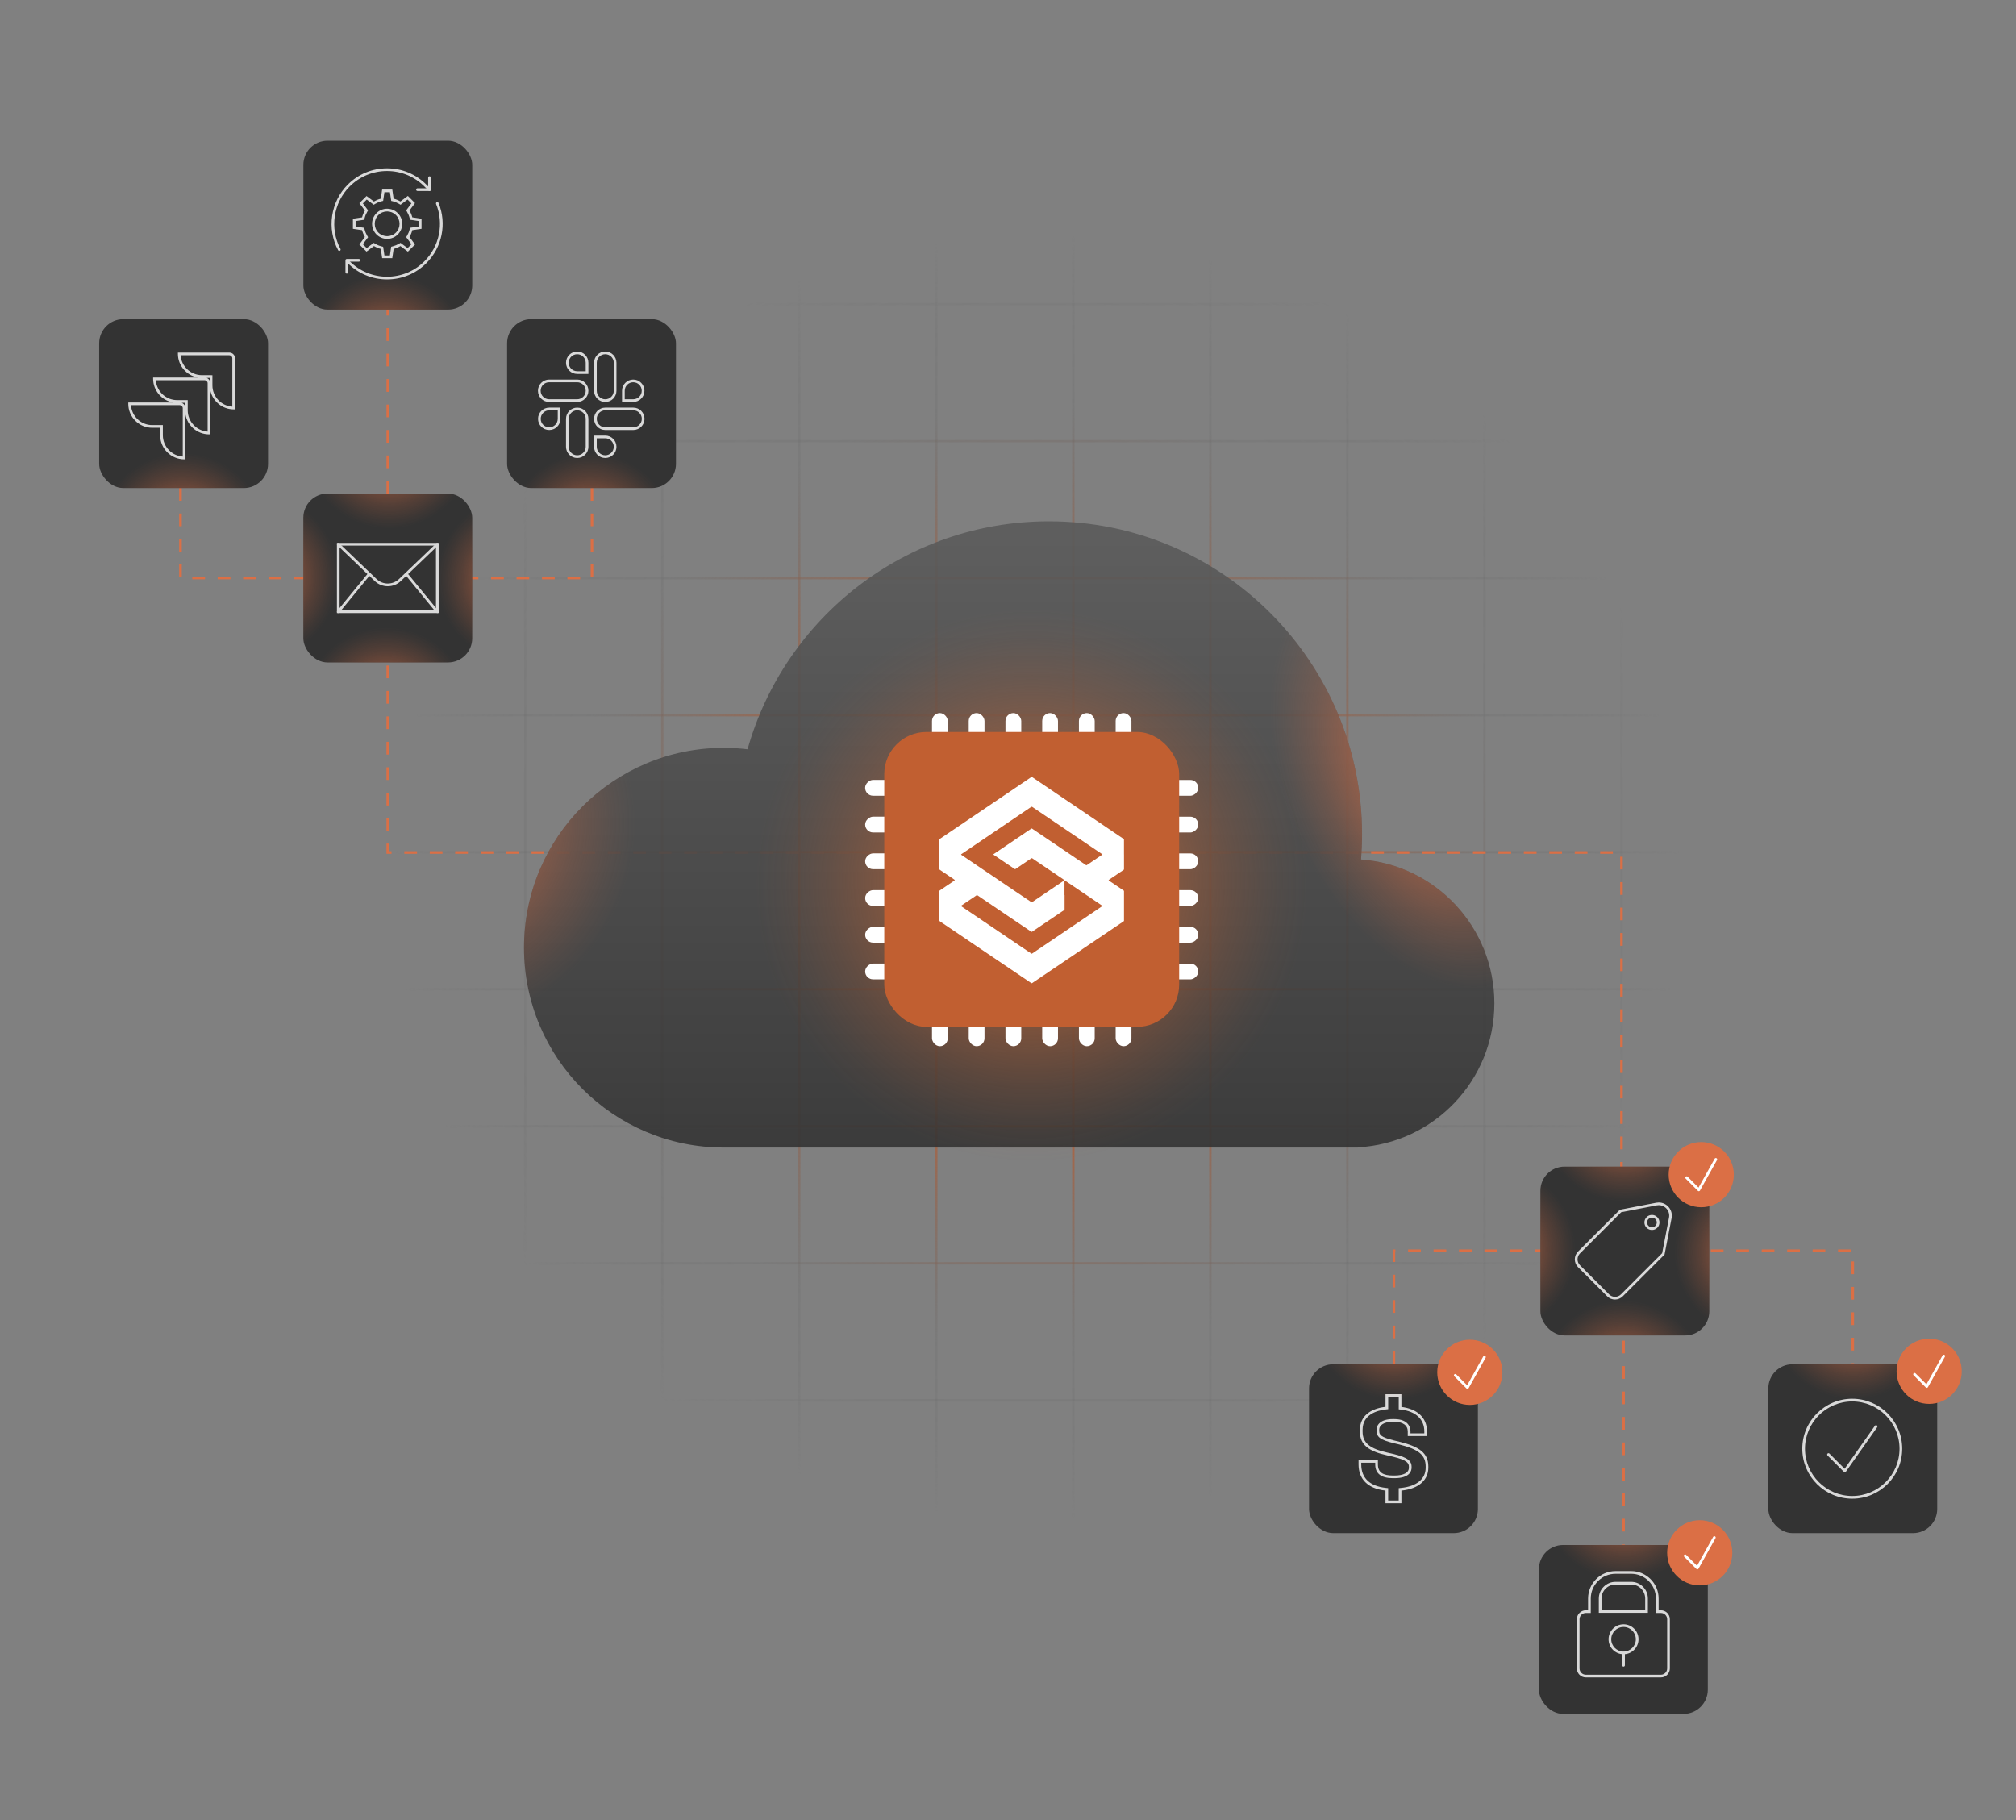 <?xml version="1.0" encoding="UTF-8"?>
<svg id="Layer_2" xmlns="http://www.w3.org/2000/svg" xmlns:xlink="http://www.w3.org/1999/xlink" viewBox="0 0 751 678">
  <rect x="0" y="0" width="751" height="678" fill="#808080" stroke="none"/>
  <defs>
    <style>
      .cls-1 {
        fill: none;
      }

      .cls-2 {
        fill: #db6f45;
      }

      .cls-3 {
        fill: url(#radial-gradient-7);
      }

      .cls-4 {
        fill: url(#radial-gradient-6);
      }

      .cls-5 {
        fill: url(#radial-gradient-5);
      }

      .cls-6 {
        fill: url(#radial-gradient-4);
      }

      .cls-7 {
        fill: url(#radial-gradient-9);
      }

      .cls-8 {
        fill: url(#radial-gradient-8);
      }

      .cls-9 {
        fill: url(#radial-gradient-3);
      }

      .cls-10 {
        fill: url(#radial-gradient-2);
      }

      .cls-11 {
        fill: #c15f31;
      }

      .cls-12 {
        fill: #d9d9d9;
      }

      .cls-13 {
        fill: url(#radial-gradient);
      }

      .cls-14 {
        fill: url(#linear-gradient);
        opacity: .9;
      }

      .cls-15 {
        fill: url(#radial-gradient-16);
      }

      .cls-16 {
        fill: url(#radial-gradient-12);
      }

      .cls-17 {
        fill: url(#radial-gradient-14);
      }

      .cls-18 {
        fill: url(#radial-gradient-13);
      }

      .cls-19 {
        fill: url(#radial-gradient-10);
      }

      .cls-20 {
        fill: url(#radial-gradient-17);
      }

      .cls-21 {
        fill: url(#radial-gradient-19);
      }

      .cls-22 {
        fill: url(#radial-gradient-11);
      }

      .cls-23 {
        fill: url(#radial-gradient-18);
      }

      .cls-24 {
        fill: url(#radial-gradient-15);
      }

      .cls-25 {
        fill: url(#radial-gradient-25);
      }

      .cls-26 {
        fill: url(#radial-gradient-35);
      }

      .cls-27 {
        fill: url(#radial-gradient-34);
      }

      .cls-28 {
        fill: url(#radial-gradient-22);
      }

      .cls-29 {
        fill: url(#radial-gradient-28);
      }

      .cls-30 {
        fill: url(#radial-gradient-23);
      }

      .cls-31 {
        fill: url(#radial-gradient-20);
      }

      .cls-32 {
        fill: url(#radial-gradient-24);
      }

      .cls-33 {
        fill: url(#radial-gradient-26);
      }

      .cls-34 {
        fill: url(#radial-gradient-29);
      }

      .cls-35 {
        fill: url(#radial-gradient-27);
      }

      .cls-36 {
        fill: url(#radial-gradient-21);
      }

      .cls-37 {
        fill: url(#radial-gradient-39);
      }

      .cls-38 {
        fill: url(#radial-gradient-38);
      }

      .cls-39 {
        fill: url(#radial-gradient-33);
      }

      .cls-40 {
        fill: url(#radial-gradient-32);
      }

      .cls-41 {
        fill: url(#radial-gradient-31);
      }

      .cls-42 {
        fill: url(#radial-gradient-30);
      }

      .cls-43 {
        fill: url(#radial-gradient-37);
      }

      .cls-44 {
        fill: url(#radial-gradient-36);
      }

      .cls-45 {
        fill: #fff;
      }

      .cls-46 {
        fill: #333;
      }
    </style>
    <radialGradient id="radial-gradient" cx="386.58" cy="326.84" fx="386.58" fy="326.84" r="239.42" gradientUnits="userSpaceOnUse">
      <stop offset=".33" stop-color="#c15f31"/>
      <stop offset=".74" stop-color="#666" stop-opacity=".2"/>
      <stop offset=".86" stop-color="#666" stop-opacity=".16"/>
      <stop offset=".96" stop-color="#666" stop-opacity=".06"/>
      <stop offset="1" stop-color="#666" stop-opacity="0"/>
    </radialGradient>
    <radialGradient id="radial-gradient-2" cx="386.58" fx="386.58" r="239.42" xlink:href="#radial-gradient"/>
    <radialGradient id="radial-gradient-3" cx="386.58" fx="386.58" r="239.42" xlink:href="#radial-gradient"/>
    <radialGradient id="radial-gradient-4" cx="386.58" fx="386.58" r="239.42" xlink:href="#radial-gradient"/>
    <radialGradient id="radial-gradient-5" cx="386.58" fx="386.58" r="239.42" xlink:href="#radial-gradient"/>
    <radialGradient id="radial-gradient-6" cx="386.58" fx="386.58" r="239.42" xlink:href="#radial-gradient"/>
    <radialGradient id="radial-gradient-7" cx="386.58" fx="386.58" r="239.42" xlink:href="#radial-gradient"/>
    <radialGradient id="radial-gradient-8" cx="386.58" fx="386.58" r="239.42" xlink:href="#radial-gradient"/>
    <radialGradient id="radial-gradient-9" cx="386.58" fx="386.58" r="239.42" xlink:href="#radial-gradient"/>
    <radialGradient id="radial-gradient-10" cx="386.58" fx="386.58" r="239.42" xlink:href="#radial-gradient"/>
    <radialGradient id="radial-gradient-11" cx="386.58" fx="386.58" r="239.42" xlink:href="#radial-gradient"/>
    <radialGradient id="radial-gradient-12" cx="386.58" cy="326.84" fx="386.58" fy="326.84" r="239.42" xlink:href="#radial-gradient"/>
    <radialGradient id="radial-gradient-13" cx="386.58" fx="386.58" r="239.42" xlink:href="#radial-gradient"/>
    <radialGradient id="radial-gradient-14" cx="386.58" cy="326.84" fx="386.58" fy="326.84" r="239.42" xlink:href="#radial-gradient"/>
    <radialGradient id="radial-gradient-15" cx="386.58" fx="386.58" r="239.42" xlink:href="#radial-gradient"/>
    <radialGradient id="radial-gradient-16" cx="386.58" fx="386.58" r="239.42" xlink:href="#radial-gradient"/>
    <radialGradient id="radial-gradient-17" cx="386.58" fx="386.58" r="239.42" xlink:href="#radial-gradient"/>
    <radialGradient id="radial-gradient-18" cx="386.58" fx="386.58" r="239.42" xlink:href="#radial-gradient"/>
    <radialGradient id="radial-gradient-19" cx="386.58" fx="386.58" r="239.42" xlink:href="#radial-gradient"/>
    <radialGradient id="radial-gradient-20" cx="386.58" cy="326.84" fx="386.58" fy="326.84" r="239.42" xlink:href="#radial-gradient"/>
    <radialGradient id="radial-gradient-21" cx="386.58" fx="386.58" r="239.42" xlink:href="#radial-gradient"/>
    <radialGradient id="radial-gradient-22" cx="386.58" fx="386.58" r="239.42" xlink:href="#radial-gradient"/>
    <radialGradient id="radial-gradient-23" cx="143.96" cy="133.74" fx="143.96" fy="133.74" r="31.45" gradientUnits="userSpaceOnUse">
      <stop offset="0" stop-color="#db6f45"/>
      <stop offset=".19" stop-color="#db6f45" stop-opacity=".77"/>
      <stop offset=".48" stop-color="#db6f45" stop-opacity=".44"/>
      <stop offset=".72" stop-color="#db6f45" stop-opacity=".2"/>
      <stop offset=".9" stop-color="#db6f45" stop-opacity=".06"/>
      <stop offset="1" stop-color="#db6f45" stop-opacity="0"/>
    </radialGradient>
    <radialGradient id="radial-gradient-24" cx="67.89" cy="200.23" fx="67.89" fy="200.23" r="31.45" xlink:href="#radial-gradient-23"/>
    <linearGradient id="linear-gradient" x1="375.94" y1="429.73" x2="375.94" y2="101.96" gradientUnits="userSpaceOnUse">
      <stop offset="0" stop-color="#333"/>
      <stop offset=".11" stop-color="#3a3a3a"/>
      <stop offset=".68" stop-color="#595959"/>
      <stop offset="1" stop-color="#666"/>
    </linearGradient>
    <radialGradient id="radial-gradient-25" cx="530.49" cy="288.93" fx="530.49" fy="288.93" r="83.35" gradientTransform="translate(558.33 849.66) rotate(-111.95) scale(1 .64)" xlink:href="#radial-gradient-23"/>
    <radialGradient id="radial-gradient-26" cx="160.17" cy="306.57" fx="160.17" fy="306.57" r="76.54" xlink:href="#radial-gradient-23"/>
    <radialGradient id="radial-gradient-27" cx="384.34" cy="329.67" fx="384.34" fy="329.67" r="102.97" gradientUnits="userSpaceOnUse">
      <stop offset="0" stop-color="#e37839"/>
      <stop offset=".22" stop-color="#da7136" stop-opacity=".74"/>
      <stop offset=".5" stop-color="#cf6934" stop-opacity=".42"/>
      <stop offset=".73" stop-color="#c76332" stop-opacity=".19"/>
      <stop offset=".9" stop-color="#c26031" stop-opacity=".05"/>
      <stop offset="1" stop-color="#c15f31" stop-opacity="0"/>
    </radialGradient>
    <radialGradient id="radial-gradient-28" cx="219.85" cy="200.23" fx="219.85" fy="200.23" r="31.45" xlink:href="#radial-gradient-23"/>
    <radialGradient id="radial-gradient-29" cx="-5010.92" cy="6194.2" fx="-5010.92" fy="6194.2" r="31.45" gradientTransform="translate(5529.5 -5604.65)" xlink:href="#radial-gradient-23"/>
    <radialGradient id="radial-gradient-30" cx="-5181.83" cy="6194.2" fx="-5181.83" fy="6194.2" r="31.45" gradientTransform="translate(5871.32 -5604.65)" xlink:href="#radial-gradient-23"/>
    <radialGradient id="radial-gradient-31" cx="-5096.56" cy="6126.87" fx="-5096.56" fy="6126.87" r="31.45" gradientTransform="translate(5700.78 -5470)" xlink:href="#radial-gradient-23"/>
    <radialGradient id="radial-gradient-32" cx="-5096.56" cy="6267.84" fx="-5096.56" fy="6267.84" r="31.45" gradientTransform="translate(5700.78 -5751.93)" xlink:href="#radial-gradient-23"/>
    <radialGradient id="radial-gradient-33" cx="469.96" cy="6230.27" fx="469.96" fy="6230.27" r="31.45" gradientTransform="translate(134.82 -5714.36)" xlink:href="#radial-gradient-23"/>
    <radialGradient id="radial-gradient-34" cx="417.1" cy="678.48" fx="417.1" fy="678.48" r="31.45" gradientTransform="translate(187.68 -162.57)" xlink:href="#radial-gradient-23"/>
    <radialGradient id="radial-gradient-35" cx="-5127.22" cy="738.81" fx="-5127.22" fy="738.81" r="31.45" gradientTransform="translate(5732 -222.9)" xlink:href="#radial-gradient-23"/>
    <radialGradient id="radial-gradient-36" cx="143.95" cy="265.19" fx="143.95" fy="265.19" xlink:href="#radial-gradient-23"/>
    <radialGradient id="radial-gradient-37" cx="145.37" cy="5877.11" fx="145.37" fy="5877.11" r="31.45" gradientTransform="translate(-1.42 -5611.92)" xlink:href="#radial-gradient-23"/>
    <radialGradient id="radial-gradient-38" cx="-5397.93" cy="5890.91" fx="-5397.93" fy="5890.91" r="31.45" gradientTransform="translate(5541.88 -5625.72)" xlink:href="#radial-gradient-23"/>
    <radialGradient id="radial-gradient-39" cx="-5435.51" cy="323.84" fx="-5435.51" fy="323.84" r="31.45" gradientTransform="translate(5579.46 -58.64)" xlink:href="#radial-gradient-23"/>
  </defs>
  <g id="Layer_1-2" data-name="Layer_1">
    <rect class="cls-1" width="751" height="678"/>
  </g>
  <g id="Layer_2-2" data-name="Layer_2">
    <g>
      <g>
        <rect class="cls-13" x="93.14" y="17.02" width=".86" height="600.92"/>
        <rect class="cls-10" x="144.18" y="17.02" width=".86" height="600.92"/>
        <rect class="cls-9" x="195.23" y="17.02" width=".86" height="600.92"/>
        <rect class="cls-6" x="246.28" y="17.02" width=".86" height="600.92"/>
        <rect class="cls-5" x="297.32" y="17.02" width=".86" height="600.92"/>
        <rect class="cls-4" x="348.37" y="17.02" width=".86" height="600.92"/>
        <rect class="cls-3" x="399.41" y="17.02" width=".86" height="600.92"/>
        <rect class="cls-8" x="450.46" y="17.02" width=".86" height="600.92"/>
        <rect class="cls-7" x="501.5" y="17.02" width=".86" height="600.92"/>
        <rect class="cls-19" x="552.55" y="17.02" width=".86" height="600.92"/>
        <rect class="cls-22" x="603.6" y="17.02" width=".86" height="600.92"/>
      </g>
      <g>
        <rect class="cls-16" x="48.33" y="61.83" width="600.92" height=".86"/>
        <rect class="cls-18" x="48.33" y="112.87" width="600.92" height=".86"/>
        <rect class="cls-17" x="48.33" y="163.92" width="600.92" height=".86"/>
        <rect class="cls-24" x="48.33" y="214.96" width="600.92" height=".86"/>
        <rect class="cls-15" x="48.33" y="266.01" width="600.92" height=".86"/>
        <rect class="cls-20" x="48.33" y="317.05" width="600.92" height=".86"/>
        <rect class="cls-23" x="48.33" y="368.1" width="600.92" height=".86"/>
        <rect class="cls-21" x="48.33" y="419.15" width="600.92" height=".86"/>
        <rect class="cls-31" x="48.33" y="470.19" width="600.92" height=".86"/>
        <rect class="cls-36" x="48.33" y="521.24" width="600.92" height=".86"/>
        <rect class="cls-28" x="48.33" y="572.28" width="600.92" height=".86"/>
      </g>
    </g>
    <path class="cls-2" d="M142.71,215.8h-4.74v-.96h4.74v.96ZM133.24,215.8h-4.74v-.96h4.74v.96ZM123.76,215.8h-4.74v-.96h4.74v.96ZM114.28,215.8h-4.74v-.96h4.74v.96ZM104.8,215.8h-4.74v-.96h4.74v.96ZM95.32,215.8h-4.74v-.96h4.74v.96ZM85.84,215.8h-4.74v-.96h4.74v.96ZM76.37,215.8h-4.74v-.96h4.74v.96ZM67.71,214.98h-.96v-4.74h.96v4.74ZM144.93,212.32h-.96v-4.74h.96v4.74ZM67.71,205.51h-.96v-4.74h.96v4.74ZM144.93,202.84h-.96v-4.74h.96v4.74ZM67.71,196.03h-.96v-4.74h.96v4.74ZM144.93,193.36h-.96v-4.74h.96v4.74ZM67.71,186.55h-.96v-4.74h.96v4.74ZM144.93,183.88h-.96v-4.74h.96v4.74ZM144.93,174.41h-.96v-4.74h.96v4.74ZM144.93,164.93h-.96v-4.74h.96v4.74ZM144.93,155.45h-.96v-4.74h.96v4.74ZM144.93,145.97h-.96v-4.74h.96v4.74ZM144.93,136.49h-.96v-4.74h.96v4.74ZM144.93,127.01h-.96v-4.74h.96v4.74ZM144.93,117.54h-.96v-2.95h.96v2.95Z"/>
    <path class="cls-2" d="M690.68,508.03h-.96v-.19h.96v.19ZM690.68,503.11h-.96v-4.74h.96v4.74ZM690.68,493.63h-.96v-4.74h.96v4.74ZM690.68,484.15h-.96v-4.74h.96v4.74ZM690.68,474.67h-.96v-4.74h.96v4.74ZM689.45,466.42h-4.74v-.96h4.74v.96ZM679.97,466.42h-4.74v-.96h4.74v.96ZM670.49,466.42h-4.74v-.96h4.74v.96ZM661.01,466.42h-4.74v-.96h4.74v.96ZM651.53,466.42h-4.74v-.96h4.74v.96ZM642.05,466.42h-4.74v-.96h4.74v.96ZM632.57,466.42h-4.74v-.96h4.74v.96ZM623.1,466.42h-4.74v-.96h4.74v.96ZM613.62,466.42h-4.74v-.96h4.74v.96ZM604.14,466.42h-.6v-5.11h.96v4.63h-.37v.48ZM604.51,456.58h-.96v-4.74h.96v4.74ZM604.51,447.1h-.96v-4.74h.96v4.74ZM604.51,437.62h-.96v-4.74h.96v4.74ZM604.51,428.14h-.96v-4.74h.96v4.74ZM604.51,418.67h-.96v-4.74h.96v4.74ZM604.51,409.19h-.96v-4.74h.96v4.74ZM604.51,399.71h-.96v-4.74h.96v4.74ZM604.51,390.23h-.96v-4.74h.96v4.74ZM604.51,380.75h-.96v-4.74h.96v4.74ZM604.51,371.27h-.96v-4.74h.96v4.74ZM604.51,361.79h-.96v-4.74h.96v4.74ZM604.51,352.32h-.96v-4.74h.96v4.74ZM604.51,342.84h-.96v-4.74h.96v4.74ZM604.51,333.36h-.96v-4.74h.96v4.74ZM604.51,323.88h-.96v-4.74h.96v4.74ZM600.83,318.07h-4.74v-.96h4.74v.96ZM591.36,318.07h-4.74v-.96h4.74v.96ZM581.88,318.07h-4.74v-.96h4.74v.96ZM572.4,318.07h-4.74v-.96h4.74v.96ZM562.92,318.07h-4.74v-.96h4.74v.96ZM553.44,318.07h-4.74v-.96h4.74v.96ZM543.96,318.07h-4.74v-.96h4.74v.96ZM534.48,318.07h-4.74v-.96h4.74v.96ZM525.01,318.07h-4.74v-.96h4.74v.96ZM515.53,318.07h-4.74v-.96h4.74v.96ZM506.05,318.07h-4.74v-.96h4.74v.96ZM496.57,318.07h-4.74v-.96h4.74v.96ZM487.09,318.07h-4.74v-.96h4.74v.96ZM477.61,318.07h-4.74v-.96h4.74v.96ZM468.14,318.07h-4.74v-.96h4.74v.96ZM458.66,318.07h-4.74v-.96h4.74v.96ZM449.18,318.07h-4.74v-.96h4.74v.96ZM439.7,318.07h-4.74v-.96h4.74v.96ZM430.22,318.07h-4.74v-.96h4.74v.96ZM420.74,318.07h-4.74v-.96h4.74v.96ZM411.26,318.07h-4.74v-.96h4.74v.96ZM401.79,318.07h-4.74v-.96h4.74v.96ZM392.31,318.07h-4.74v-.96h4.74v.96ZM382.83,318.07h-4.74v-.96h4.74v.96ZM373.35,318.07h-4.74v-.96h4.74v.96ZM363.87,318.07h-4.74v-.96h4.74v.96ZM354.39,318.07h-4.74v-.96h4.74v.96ZM344.92,318.07h-4.74v-.96h4.74v.96ZM335.44,318.07h-4.74v-.96h4.74v.96ZM325.96,318.07h-4.74v-.96h4.74v.96ZM316.48,318.07h-4.74v-.96h4.74v.96ZM307,318.07h-4.74v-.96h4.74v.96ZM297.52,318.07h-4.74v-.96h4.74v.96ZM288.04,318.07h-4.74v-.96h4.74v.96ZM278.57,318.07h-4.74v-.96h4.74v.96ZM269.09,318.07h-4.74v-.96h4.74v.96ZM259.61,318.07h-4.74v-.96h4.74v.96ZM250.13,318.07h-4.74v-.96h4.74v.96ZM240.65,318.07h-4.74v-.96h4.74v.96ZM231.17,318.07h-4.74v-.96h4.74v.96ZM221.7,318.07h-4.74v-.96h4.74v.96ZM212.22,318.07h-4.74v-.96h4.74v.96ZM202.74,318.07h-4.74v-.96h4.74v.96ZM193.26,318.07h-4.74v-.96h4.74v.96ZM183.78,318.07h-4.74v-.96h4.74v.96ZM174.3,318.07h-4.74v-.96h4.74v.96ZM164.83,318.07h-4.74v-.96h4.74v.96ZM155.35,318.07h-4.74v-.96h4.74v.96ZM145.87,318.07h-1.9v-3.81h.96v2.84h.93v.96ZM144.93,309.53h-.96v-4.74h.96v4.74ZM144.93,300.05h-.96v-4.74h.96v4.74ZM144.93,290.57h-.96v-4.74h.96v4.74ZM144.93,281.09h-.96v-4.74h.96v4.74ZM144.93,271.62h-.96v-4.74h.96v4.74ZM144.93,262.14h-.96v-4.74h.96v4.74ZM144.93,252.66h-.96v-4.74h.96v4.74ZM144.93,243.18h-.96v-4.74h.96v4.74ZM144.93,233.7h-.96v-4.74h.96v4.74ZM144.93,224.22h-.96v-4.74h.96v4.74ZM216.12,215.8h-4.74v-.96h4.74v.96ZM206.64,215.8h-4.74v-.96h4.74v.96ZM197.16,215.8h-4.74v-.96h4.74v.96ZM187.68,215.8h-4.74v-.96h4.74v.96ZM178.2,215.8h-4.74v-.96h4.74v.96ZM168.73,215.8h-4.74v-.96h4.74v.96ZM159.25,215.8h-4.74v-.96h4.74v.96ZM149.77,215.8h-4.74v-.96h4.74v.96ZM221,214.98h-.96v-4.74h.96v4.74ZM221,205.51h-.96v-4.74h.96v4.74ZM221,196.03h-.96v-4.74h.96v4.74ZM221,186.55h-.96v-4.74h.96v4.74Z"/>
    <path class="cls-2" d="M605.29,575.46h-.96v-.2h.96v.2ZM605.29,570.52h-.96v-4.74h.96v4.74ZM605.29,561.04h-.96v-4.74h.96v4.74ZM605.29,551.57h-.96v-4.74h.96v4.74ZM605.29,542.09h-.96v-4.74h.96v4.74ZM605.29,532.61h-.96v-4.74h.96v4.74ZM605.29,523.13h-.96v-4.74h.96v4.74ZM605.29,513.65h-.96v-4.74h.96v4.74ZM519.74,508.03h-.96v-4.74h.96v4.74ZM605.29,504.17h-.96v-4.74h.96v4.74ZM519.74,498.56h-.96v-4.74h.96v4.74ZM605.29,494.7h-.96v-4.74h.96v4.74ZM519.74,489.08h-.96v-4.74h.96v4.74ZM605.29,485.22h-.96v-4.74h.96v4.74ZM519.74,479.6h-.96v-4.74h.96v4.74ZM605.29,475.74h-.96v-4.74h.96v4.74ZM519.74,470.12h-.96v-4.66h1.04v.96h-.08v3.69ZM604.81,466.42h-4.42v-.96h4.9v.8h-.48v.17ZM595.64,466.42h-4.74v-.96h4.74v.96ZM586.17,466.42h-4.74v-.96h4.74v.96ZM576.69,466.42h-4.74v-.96h4.74v.96ZM567.21,466.42h-4.74v-.96h4.74v.96ZM557.73,466.42h-4.74v-.96h4.74v.96ZM548.25,466.42h-4.74v-.96h4.74v.96ZM538.77,466.42h-4.74v-.96h4.74v.96ZM529.29,466.42h-4.74v-.96h4.74v.96Z"/>
    <rect class="cls-46" x="36.94" y="118.9" width="62.91" height="62.91" rx="9" ry="9"/>
    <rect class="cls-46" x="113.01" y="52.42" width="62.91" height="62.91" rx="9" ry="9"/>
    <rect class="cls-30" x="113.01" y="52.42" width="62.91" height="62.91" rx="9" ry="9"/>
    <rect class="cls-32" x="36.94" y="118.9" width="62.91" height="62.91" rx="9" ry="9"/>
    <rect class="cls-46" x="188.9" y="118.9" width="62.91" height="62.91" rx="9" ry="9"/>
    <rect class="cls-46" x="113" y="183.87" width="62.91" height="62.91" rx="9" ry="9"/>
    <rect class="cls-46" x="573.83" y="434.59" width="62.91" height="62.91" rx="9" ry="9"/>
    <rect class="cls-46" x="487.64" y="508.23" width="62.91" height="62.91" rx="9" ry="9"/>
    <rect class="cls-46" x="573.28" y="575.56" width="62.91" height="62.91" rx="9" ry="9"/>
    <rect class="cls-46" x="658.74" y="508.23" width="62.91" height="62.91" rx="9" ry="9"/>
    <path class="cls-14" d="M556.68,373.75c0-28.31-21.89-51.49-49.66-53.58.24-3.07.37-6.18.37-9.32,0-64.42-52.22-116.64-116.64-116.64-53.42,0-98.46,35.92-112.27,84.92-2.9-.34-5.84-.54-8.83-.54-41.12,0-74.45,33.33-74.45,74.45s33.33,74.45,74.45,74.45h236.19v-.08c28.33-1.51,50.84-24.96,50.84-53.67Z"/>
    <path class="cls-25" d="M556.68,373.75c0-28.31-21.89-51.49-49.66-53.58.24-3.07.37-6.18.37-9.32,0-64.42-52.22-116.64-116.64-116.64-53.42,0-98.46,35.92-112.27,84.92-2.9-.34-5.84-.54-8.83-.54-41.12,0-74.45,33.33-74.45,74.45s33.33,74.45,74.45,74.45h236.19v-.08c28.33-1.51,50.84-24.96,50.84-53.67Z"/>
    <path class="cls-33" d="M556.68,373.75c0-28.31-21.89-51.49-49.66-53.58.24-3.07.37-6.18.37-9.32,0-64.42-52.22-116.64-116.64-116.64-53.42,0-98.46,35.92-112.27,84.92-2.9-.34-5.84-.54-8.83-.54-41.12,0-74.45,33.33-74.45,74.45s33.33,74.45,74.45,74.45h236.19v-.08c28.33-1.51,50.84-24.96,50.84-53.67Z"/>
    <g>
      <circle class="cls-35" cx="384.34" cy="329.67" r="102.97"/>
      <g>
        <rect class="cls-45" x="347.19" y="265.65" width="5.88" height="17.65" rx="2.94" ry="2.94"/>
        <rect class="cls-45" x="360.87" y="265.65" width="5.88" height="17.65" rx="2.94" ry="2.94"/>
        <rect class="cls-45" x="374.56" y="265.65" width="5.88" height="17.65" rx="2.94" ry="2.94"/>
        <rect class="cls-45" x="388.24" y="265.65" width="5.88" height="17.65" rx="2.94" ry="2.94"/>
        <rect class="cls-45" x="401.92" y="265.65" width="5.88" height="17.65" rx="2.94" ry="2.94"/>
        <rect class="cls-45" x="415.6" y="265.65" width="5.88" height="17.65" rx="2.94" ry="2.94"/>
      </g>
      <g>
        <rect class="cls-45" x="347.19" y="372.09" width="5.88" height="17.65" rx="2.94" ry="2.94"/>
        <rect class="cls-45" x="360.87" y="372.09" width="5.88" height="17.65" rx="2.94" ry="2.94"/>
        <rect class="cls-45" x="374.56" y="372.09" width="5.88" height="17.65" rx="2.94" ry="2.94"/>
        <rect class="cls-45" x="388.24" y="372.09" width="5.88" height="17.65" rx="2.94" ry="2.94"/>
        <rect class="cls-45" x="401.92" y="372.09" width="5.88" height="17.65" rx="2.94" ry="2.94"/>
        <rect class="cls-45" x="415.6" y="372.09" width="5.88" height="17.65" rx="2.94" ry="2.94"/>
      </g>
      <g>
        <rect class="cls-45" x="434.61" y="284.67" width="5.88" height="17.65" rx="2.94" ry="2.94" transform="translate(731.04 -144.05) rotate(90)"/>
        <rect class="cls-45" x="434.61" y="298.35" width="5.88" height="17.65" rx="2.94" ry="2.94" transform="translate(744.72 -130.37) rotate(90)"/>
        <rect class="cls-45" x="434.61" y="312.03" width="5.88" height="17.65" rx="2.94" ry="2.94" transform="translate(758.4 -116.69) rotate(90)"/>
        <rect class="cls-45" x="434.61" y="325.71" width="5.88" height="17.65" rx="2.94" ry="2.94" transform="translate(772.08 -103.01) rotate(90)"/>
        <rect class="cls-45" x="434.61" y="339.39" width="5.88" height="17.65" rx="2.94" ry="2.94" transform="translate(785.77 -89.33) rotate(90)"/>
        <rect class="cls-45" x="434.61" y="353.08" width="5.88" height="17.65" rx="2.94" ry="2.94" transform="translate(799.45 -75.64) rotate(90)"/>
      </g>
      <g>
        <rect class="cls-45" x="328.17" y="284.67" width="5.88" height="17.65" rx="2.94" ry="2.94" transform="translate(624.6 -37.62) rotate(90)"/>
        <rect class="cls-45" x="328.17" y="298.35" width="5.88" height="17.65" rx="2.94" ry="2.94" transform="translate(638.29 -23.94) rotate(90)"/>
        <rect class="cls-45" x="328.17" y="312.03" width="5.88" height="17.65" rx="2.94" ry="2.94" transform="translate(651.97 -10.26) rotate(90)"/>
        <rect class="cls-45" x="328.17" y="325.71" width="5.88" height="17.65" rx="2.94" ry="2.94" transform="translate(665.65 3.43) rotate(90)"/>
        <rect class="cls-45" x="328.17" y="339.39" width="5.88" height="17.65" rx="2.94" ry="2.94" transform="translate(679.33 17.11) rotate(90)"/>
        <rect class="cls-45" x="328.17" y="353.08" width="5.88" height="17.65" rx="2.94" ry="2.94" transform="translate(693.02 30.79) rotate(90)"/>
      </g>
      <rect class="cls-11" x="329.41" y="272.68" width="109.85" height="109.85" rx="15.71" ry="15.71"/>
      <path class="cls-45" d="M418.71,318.36v5.12c0,.1,0,.2,0,.3,0,.13-.05.21-.15.28-.35.23-.7.47-1.05.71-1.39.94-2.77,1.88-4.16,2.81-.09.06-.19.12-.28.19-.11.08-.12.16-.01.24.21.15.41.29.62.43,1.56,1.05,3.13,2.1,4.69,3.16.39.26.34.18.34.65,0,3.48,0,6.96,0,10.44,0,.42.07.39-.36.68-1.72,1.16-3.45,2.33-5.18,3.49-3.18,2.15-6.37,4.3-9.55,6.45-3.73,2.52-7.46,5.04-11.19,7.56-2.56,1.73-5.13,3.47-7.69,5.2-.06.04-.12.07-.18.12-.15.13-.29.14-.45.01-.21-.16-.44-.3-.66-.45-1.92-1.3-3.84-2.6-5.77-3.9-2.1-1.42-4.19-2.84-6.29-4.25-3.05-2.06-6.11-4.12-9.16-6.19-3.6-2.43-7.2-4.87-10.8-7.31-.42-.28-.84-.57-1.26-.85-.16-.1-.24-.23-.22-.42,0-.07,0-.14,0-.21v-10.32c0-.57-.04-.45.39-.75,1.64-1.11,3.29-2.22,4.93-3.33.12-.08.23-.16.34-.25.07-.06.07-.16,0-.22-.12-.09-.25-.18-.38-.27-1.66-1.12-3.31-2.23-4.97-3.35-.05-.03-.09-.07-.14-.1-.13-.08-.19-.2-.18-.36,0-.1,0-.2,0-.3v-10.23c0-.6-.05-.48.4-.78,2.83-1.91,5.67-3.82,8.5-5.74,2.2-1.49,4.4-2.98,6.61-4.47,2.11-1.43,4.22-2.85,6.33-4.28,2.11-1.43,4.22-2.85,6.33-4.28,1.96-1.32,3.92-2.65,5.87-3.97.05-.03.1-.06.14-.1.14-.11.27-.1.42,0,.96.66,1.94,1.31,2.9,1.96,2.07,1.4,4.15,2.81,6.22,4.21,4.55,3.07,9.09,6.15,13.64,9.22,3.61,2.44,7.23,4.88,10.84,7.33.66.45.55.22.56,1.04,0,1.68,0,3.35,0,5.03h0s0,0,0,0ZM410.64,318.32s-.01-.07-.03-.08c-.06-.05-.13-.1-.2-.15-1.57-1.07-3.14-2.13-4.72-3.19-2.11-1.43-4.22-2.85-6.33-4.28-2.1-1.42-4.2-2.83-6.29-4.25-1.55-1.05-3.1-2.09-4.65-3.14-1.28-.87-2.56-1.73-3.84-2.6-.18-.12-.32-.14-.49,0-.02.02-.05.03-.07.05-2.49,1.69-4.99,3.37-7.48,5.06-3.6,2.43-7.2,4.87-10.8,7.31-2.47,1.67-4.94,3.34-7.41,5.01-.08.06-.16.11-.24.17-.09.06-.08.13,0,.2.08.06.16.11.24.17.47.31.93.63,1.4.94,2.03,1.37,4.05,2.75,6.08,4.12,1.28.87,2.57,1.73,3.85,2.59,2,1.35,4.01,2.71,6.01,4.07,1.84,1.24,3.68,2.49,5.53,3.73.93.63,1.87,1.26,2.8,1.88.39.26.31.23.7-.01.46-.3.91-.61,1.36-.92,1.78-1.21,3.56-2.41,5.35-3.62,1.54-1.04,3.08-2.08,4.62-3.12.07-.05.14-.1.21-.14.29-.21.29-.24.02-.44-.1-.07-.21-.14-.31-.21-1.64-1.11-3.29-2.22-4.93-3.33-1.75-1.18-3.49-2.37-5.24-3.55-.41-.28-.82-.54-1.22-.83-.14-.1-.25-.1-.38,0-.03.02-.07.05-.11.07-1.85,1.25-3.71,2.5-5.56,3.76-.39.26-.36.26-.73,0-1.25-.85-2.49-1.69-3.74-2.53-1.21-.82-2.43-1.64-3.64-2.46-.09-.06-.19-.13-.28-.2-.07-.05-.07-.13-.01-.18.08-.06.16-.11.24-.17,1.72-1.17,3.45-2.33,5.17-3.5,2.14-1.45,4.29-2.9,6.43-4.35.66-.45,1.33-.9,1.99-1.34.47-.31.34-.29.76-.01.45.29.89.59,1.33.89,2.1,1.42,4.19,2.84,6.29,4.25,2.11,1.43,4.22,2.85,6.33,4.28,1.87,1.27,3.75,2.54,5.62,3.81.48.32.37.35.88,0,1.64-1.11,3.29-2.22,4.93-3.33.16-.11.33-.22.49-.34.03-.02.05-.06.07-.09h0ZM396.58,333.44v4.99c0,.1,0,.2,0,.3,0,.12-.04.22-.15.29-.07.05-.14.1-.21.14-3.79,2.56-7.58,5.12-11.37,7.68-.13.09-.26.17-.39.26-.09.06-.19.05-.28,0-.06-.04-.11-.08-.17-.12-1.11-.75-2.22-1.49-3.32-2.24-1.76-1.19-3.52-2.37-5.28-3.56-1.4-.95-2.79-1.89-4.19-2.84-.99-.67-1.98-1.34-2.97-2.01-1.34-.91-2.68-1.81-4.02-2.72-.21-.14-.37-.16-.56,0-.05.05-.11.08-.17.12-.58.39-1.16.79-1.75,1.18-1.2.81-2.4,1.62-3.61,2.43-.18.12-.18.17.01.3.07.05.14.1.21.14.89.6,1.77,1.19,2.66,1.79,1.99,1.35,3.99,2.69,5.98,4.04,1.77,1.2,3.54,2.4,5.31,3.6,2.09,1.41,4.17,2.82,6.26,4.23,1.81,1.22,3.61,2.44,5.42,3.66.37.25.3.25.69-.01,1.35-.91,2.71-1.83,4.06-2.74,3.26-2.21,6.53-4.41,9.79-6.62,3.9-2.64,7.81-5.28,11.71-7.92.12-.08.23-.16.34-.25.05-.04.06-.1,0-.15-.05-.05-.11-.09-.17-.13-1.11-.75-2.21-1.5-3.32-2.25-1.69-1.14-3.38-2.29-5.07-3.43-1-.68-2-1.36-3.01-2.03-.72-.49-1.45-.98-2.17-1.46-.07-.05-.14-.11-.23-.08-.1.04-.06.14-.07.22,0,.1,0,.2,0,.3v4.9h0Z"/>
    </g>
    <path class="cls-12" d="M521.06,520.39v4.63l.88.1c5.5.65,8.65,3.62,8.65,8.13v.73h-5.16v-.73c0-1.08-.44-4.6-6.06-4.6h-.55c-4.44,0-6.02,2.11-6.02,3.92v.5c0,2.95,2.74,3.72,8.42,5.03,7.29,1.81,9.87,3.96,9.87,8.2v.46c0,4.2-3.33,6.95-9.14,7.53l-.9.09v4.6h-3.93v-4.6l-.89-.1c-5.98-.65-9.14-3.68-9.14-8.77v-.6h5.21v.64c0,3.39,2.22,5.11,6.61,5.11h.55c5.76,0,6.38-2.74,6.38-3.92v-.37c0-2.81-2.76-3.88-8.95-5.22-6.69-1.48-9.3-3.67-9.3-7.83v-.68c0-5.73,5.42-7.21,8.65-7.58l.89-.1v-4.59h3.93M522.06,519.39h-5.93v4.7c-5.98.69-9.53,3.74-9.53,8.58v.68c0,5.02,3.47,7.34,10.08,8.8,6.34,1.37,8.16,2.33,8.16,4.24v.37c0,1.83-1.87,2.92-5.38,2.92h-.55c-3.65,0-5.61-1.14-5.61-4.11v-1.64h-7.21v1.6c0,5.38,3.33,9.03,10.03,9.76v4.7h5.93v-4.7c6.75-.68,10.03-4.15,10.03-8.53v-.46c0-5.06-3.47-7.39-10.63-9.17-6.11-1.41-7.66-2.1-7.66-4.06v-.5c0-1.64,1.78-2.92,5.02-2.92h.55c3.28,0,5.06,1.37,5.06,3.6v1.73h7.16v-1.73c0-5.25-3.79-8.44-9.53-9.12v-4.74h0Z"/>
    <path class="cls-12" d="M690,522.08c9.71,0,17.61,7.9,17.61,17.61s-7.9,17.61-17.61,17.61-17.61-7.9-17.61-17.61,7.9-17.61,17.61-17.61M690,521.08c-10.28,0-18.61,8.33-18.61,18.61s8.33,18.61,18.61,18.61,18.61-8.33,18.61-18.61-8.33-18.61-18.61-18.61h0Z"/>
    <path class="cls-12" d="M687.22,548.44c-.13,0-.26-.05-.35-.15l-6.07-6.07c-.2-.2-.2-.51,0-.71s.51-.2.71,0l5.65,5.65,11.3-16.04c.16-.23.47-.28.7-.12.23.16.28.47.12.7l-11.64,16.52c-.08.12-.22.2-.37.21-.01,0-.03,0-.04,0Z"/>
    <rect class="cls-29" x="188.9" y="118.9" width="62.91" height="62.91" rx="9" ry="9"/>
    <rect class="cls-34" x="487.64" y="508.23" width="62.91" height="62.91" rx="9" ry="9" transform="translate(1038.18 1079.37) rotate(180)"/>
    <rect class="cls-42" x="658.55" y="508.23" width="62.91" height="62.91" rx="9" ry="9" transform="translate(1380 1079.37) rotate(180)"/>
    <rect class="cls-41" x="573.28" y="575.56" width="62.91" height="62.91" rx="9" ry="9" transform="translate(1209.46 1214.02) rotate(180)"/>
    <rect class="cls-40" x="573.28" y="434.59" width="62.91" height="62.91" rx="9" ry="9" transform="translate(1209.46 932.08) rotate(180)"/>
    <rect class="cls-39" x="573.83" y="434.59" width="62.91" height="62.91" rx="9" ry="9" transform="translate(139.25 1071.33) rotate(-90)"/>
    <rect class="cls-27" x="573.83" y="434.59" width="62.91" height="62.91" rx="9" ry="9"/>
    <rect class="cls-26" x="573.83" y="434.59" width="62.91" height="62.91" rx="9" ry="9" transform="translate(1071.33 -139.25) rotate(90)"/>
    <rect class="cls-44" x="113" y="183.87" width="62.91" height="62.91" rx="9" ry="9"/>
    <rect class="cls-43" x="113" y="183.87" width="62.91" height="62.91" rx="9" ry="9" transform="translate(-70.87 359.77) rotate(-90)"/>
    <rect class="cls-38" x="113" y="183.87" width="62.91" height="62.91" rx="9" ry="9" transform="translate(288.91 430.64) rotate(180)"/>
    <rect class="cls-37" x="113" y="183.87" width="62.91" height="62.91" rx="9" ry="9" transform="translate(359.77 70.87) rotate(90)"/>
    <g>
      <path class="cls-12" d="M163.41,228.39h-37.9v-26.14h37.9v26.14ZM126.51,227.39h35.9v-24.14h-35.9v24.14Z"/>
      <path class="cls-12" d="M144.46,218.39c-1.77,0-3.53-.66-4.9-1.97l-13.89-13.3c-.2-.19-.21-.51-.02-.71.19-.2.51-.21.71-.02l13.89,13.3c2.36,2.26,6.06,2.26,8.42,0l13.89-13.3c.2-.19.52-.18.71.02.19.2.18.52-.02.71l-13.89,13.3c-1.38,1.32-3.14,1.97-4.9,1.97Z"/>
      <path class="cls-12" d="M126.01,228.39c-.11,0-.22-.04-.32-.11-.21-.18-.24-.49-.07-.7l11.54-14.08c.17-.21.49-.25.7-.07.21.18.24.49.07.7l-11.54,14.08c-.1.12-.24.18-.39.18Z"/>
      <path class="cls-12" d="M162.91,228.39c-.14,0-.29-.06-.39-.18l-11.54-14.08c-.17-.21-.14-.53.07-.7.21-.18.53-.14.7.07l11.54,14.08c.17.21.14.53-.07.7-.09.08-.21.11-.32.11Z"/>
    </g>
    <path class="cls-12" d="M69.08,171.11h-.5c-4.89-.02-8.89-4.02-8.91-8.91v-2.84h-2.95c-4.93,0-8.93-4-8.93-8.91v-.52h16.69c-4.2-.72-7.42-4.39-7.44-8.78v-.5s16.69,0,16.69,0c-4.21-.72-7.44-4.4-7.46-8.8v-.5s19.16,0,19.16,0c1.18.01,2.11.95,2.13,2.12v19.03h-.5c-4.26-.01-7.83-3.02-8.71-7.03v16.33h-.5c-4.35-.02-8-3.19-8.76-7.34v16.64ZM48.8,150.93c.25,4.14,3.7,7.43,7.9,7.43h3.97v3.83c.02,4.17,3.3,7.61,7.41,7.89v-18.03c0-.62-.5-1.12-1.13-1.13h-18.14ZM58.05,141.65c.28,4.11,3.72,7.39,7.89,7.41h3.99v3.83c.02,4.17,3.3,7.61,7.41,7.89v-18.03c0-.61-.5-1.1-1.11-1.11h-18.18ZM78.63,139.78h.5v3.79c0,4.19,3.28,7.64,7.41,7.91v-18.01c0-.62-.51-1.12-1.13-1.13h-18.14c.28,4.12,3.73,7.41,7.91,7.43h3.45ZM67.65,150.06c.58.21,1.05.67,1.28,1.24v-1.24h-1.28ZM76.94,140.78c.53.19.95.58,1.19,1.08v-1.08h-1.19Z"/>
    <g>
      <path class="cls-12" d="M215.02,152.85c1.75,0,3.17,1.42,3.17,3.17v10.42c0,1.75-1.42,3.17-3.17,3.17s-3.17-1.42-3.17-3.17v-10.42c0-1.75,1.42-3.17,3.17-3.17M207.77,152.85v3.17c0,1.75-1.42,3.17-3.17,3.17s-3.17-1.42-3.17-3.17,1.42-3.17,3.17-3.17h3.17M215.02,151.85c-2.3,0-4.17,1.86-4.17,4.17v10.42c0,2.3,1.86,4.17,4.17,4.17s4.17-1.86,4.17-4.17v-10.42c0-2.3-1.86-4.17-4.17-4.17h0ZM208.77,151.85h-4.17c-2.3,0-4.17,1.86-4.17,4.17s1.86,4.17,4.17,4.17,4.17-1.86,4.17-4.17v-4.17h0Z"/>
      <path class="cls-12" d="M215.02,131.96c1.75,0,3.17,1.42,3.17,3.17v3.17h-3.17c-1.75,0-3.17-1.42-3.17-3.17s1.42-3.17,3.17-3.17M215.02,142.4c1.75,0,3.17,1.42,3.17,3.17s-1.42,3.17-3.17,3.17h-10.45c-1.75,0-3.17-1.42-3.17-3.17s1.42-3.17,3.17-3.17h10.45M215.02,130.96c-2.3,0-4.17,1.86-4.17,4.17s1.86,4.17,4.17,4.17h4.17v-4.17c0-2.3-1.86-4.17-4.17-4.17h0ZM215.02,141.4h-10.45c-2.3,0-4.17,1.86-4.17,4.17s1.86,4.17,4.17,4.17h10.45c2.3,0,4.17-1.86,4.17-4.17s-1.86-4.17-4.17-4.17h0Z"/>
      <path class="cls-12" d="M225.47,131.96c1.75,0,3.17,1.42,3.17,3.17v10.45c0,1.75-1.42,3.17-3.17,3.17s-3.17-1.42-3.17-3.17v-10.45c0-1.75,1.42-3.17,3.17-3.17M235.89,142.4c1.75,0,3.17,1.42,3.17,3.17s-1.42,3.17-3.17,3.17h-3.17v-3.17c0-1.75,1.42-3.17,3.17-3.17M225.47,130.96c-2.3,0-4.17,1.86-4.17,4.17v10.45c0,2.3,1.86,4.17,4.17,4.17s4.17-1.86,4.17-4.17v-10.45c0-2.3-1.86-4.17-4.17-4.17h0ZM235.89,141.4c-2.3,0-4.17,1.86-4.17,4.17v4.17h4.17c2.3,0,4.17-1.86,4.17-4.17s-1.86-4.17-4.17-4.17h0Z"/>
      <path class="cls-12" d="M235.92,152.85c1.75,0,3.17,1.42,3.17,3.17s-1.42,3.17-3.17,3.17h-10.45c-1.75,0-3.17-1.42-3.17-3.17s1.42-3.17,3.17-3.17h10.45M225.47,163.27c1.75,0,3.17,1.42,3.17,3.17s-1.42,3.17-3.17,3.17-3.17-1.42-3.17-3.17v-3.17h3.17M235.92,151.85h-10.45c-2.3,0-4.17,1.86-4.17,4.17s1.86,4.17,4.17,4.17h10.45c2.3,0,4.17-1.86,4.17-4.17s-1.86-4.17-4.17-4.17h0ZM225.47,162.27h-4.17v4.17c0,2.3,1.86,4.17,4.17,4.17s4.17-1.86,4.17-4.17-1.86-4.17-4.17-4.17h0Z"/>
    </g>
    <path class="cls-12" d="M145.26,71.62l.38,2.56.1.66.64.16c.79.2,1.55.52,2.26.94l.57.34.53-.4,2.08-1.55,1.44,1.44-1.55,2.08-.4.53.34.57c.42.71.74,1.48.94,2.27l.16.65.66.1,2.59.38v2.04l-2.59.38-.66.1-.16.65c-.2.8-.52,1.56-.94,2.27l-.34.57.4.53,1.56,2.1-1.44,1.44-2.1-1.56-.53-.4-.57.34c-.71.42-1.47.73-2.26.94l-.64.17-.1.66-.38,2.59h-2.04s-.38-2.58-.38-2.58l-.1-.66-.65-.16c-.8-.2-1.57-.52-2.29-.95l-.57-.34-.53.4-2.08,1.55-1.44-1.44,1.55-2.08.4-.53-.34-.57c-.42-.71-.74-1.48-.94-2.28l-.16-.65-.66-.1-2.55-.38v-2.04l2.55-.38.66-.1.16-.65c.2-.8.52-1.57.94-2.28l.34-.57-.4-.53-1.54-2.07,1.44-1.44,2.07,1.54.53.4.57-.34c.72-.43,1.49-.75,2.29-.95l.65-.16.1-.66.38-2.55h2.04M144.22,89c1.5,0,2.91-.58,3.97-1.65,1.06-1.06,1.65-2.47,1.65-3.97s-.58-2.91-1.65-3.97c-1.06-1.06-2.47-1.65-3.97-1.65s-2.91.58-3.97,1.65c-2.19,2.19-2.19,5.75,0,7.94,1.06,1.06,2.47,1.65,3.97,1.65M146.12,70.62h-3.76l-.5,3.4c-.89.22-1.75.58-2.56,1.06l-2.76-2.05-2.66,2.66,2.05,2.76c-.48.8-.83,1.66-1.05,2.54l-3.41.5v3.76l3.41.5c.22.88.58,1.74,1.05,2.54l-2.06,2.78,2.66,2.66,2.78-2.06c.81.48,1.67.83,2.55,1.06l.51,3.44h3.76s.51-3.44.51-3.44c.87-.22,1.72-.57,2.52-1.05l2.79,2.07,2.66-2.66-2.07-2.79c.48-.8.83-1.65,1.05-2.54l3.44-.51v-3.76l-3.44-.51c-.22-.88-.58-1.73-1.05-2.54l2.06-2.78-2.66-2.66-2.78,2.06c-.8-.47-1.65-.82-2.53-1.05l-.5-3.41h0ZM144.22,88c-1.18,0-2.36-.45-3.27-1.35-1.8-1.8-1.8-4.73,0-6.53.9-.9,2.08-1.35,3.27-1.35s2.36.45,3.27,1.35c1.8,1.8,1.8,4.73,0,6.53-.9.9-2.08,1.35-3.27,1.35h0Z"/>
    <path class="cls-12" d="M144.18,104.09c-5.53,0-10.72-2.15-14.63-6.06-.2-.2-.2-.51,0-.71s.51-.2.71,0c3.72,3.72,8.67,5.77,13.93,5.77s10.21-2.05,13.93-5.77c5.61-5.61,7.31-13.98,4.33-21.34-.1-.26.02-.55.28-.65.25-.1.55.02.65.28,3.13,7.73,1.35,16.53-4.55,22.42-3.91,3.91-9.1,6.06-14.63,6.06Z"/>
    <path class="cls-12" d="M126.4,93.47c-.18,0-.35-.1-.44-.26-4.3-7.98-2.82-18.03,3.6-24.44,3.91-3.91,9.11-6.06,14.63-6.06s10.72,2.15,14.63,6.06l1.53,1.53c.2.2.2.51,0,.71s-.51.2-.71,0l-1.53-1.53c-3.72-3.72-8.67-5.77-13.93-5.77s-10.21,2.05-13.93,5.77c-6.1,6.1-7.51,15.67-3.42,23.26.13.24.04.55-.2.68-.08.04-.16.06-.24.06Z"/>
    <path class="cls-12" d="M160,71.15h-4.48c-.28,0-.5-.22-.5-.5s.22-.5.5-.5h3.98v-3.97c0-.28.22-.5.5-.5s.5.22.5.5v4.47c0,.28-.22.5-.5.5Z"/>
    <path class="cls-12" d="M129.19,101.94c-.28,0-.5-.22-.5-.5v-4.47c0-.28.22-.5.5-.5h4.48c.28,0,.5.22.5.5s-.22.5-.5.5h-3.98v3.97c0,.28-.22.5-.5.5Z"/>
    <g>
      <path class="cls-12" d="M617.93,448.96h0c1.15,0,2.24.52,2.99,1.42.74.9,1.04,2.07.82,3.21l-2.56,13.26-15.35,15.35c-.59.59-1.37.91-2.2.91s-1.61-.32-2.2-.91l-10.86-10.86c-1.21-1.21-1.21-3.18,0-4.4l15.35-15.35,13.26-2.56c.25-.05.51-.07.76-.07M617.93,447.96c-.31,0-.63.03-.95.09l-13.56,2.62-15.57,15.57c-1.6,1.6-1.6,4.21,0,5.81l10.86,10.86c.8.8,1.85,1.2,2.9,1.2s2.1-.4,2.9-1.2l15.57-15.57,2.62-13.56c.59-3.08-1.8-5.82-4.79-5.82h0Z"/>
      <path class="cls-12" d="M615.38,453.59c.48,0,.94.19,1.28.53.7.7.7,1.85,0,2.55-.34.34-.79.53-1.28.53s-.94-.19-1.28-.53c-.34-.34-.53-.79-.53-1.28s.19-.94.53-1.28c.34-.34.79-.53,1.28-.53M615.38,452.59c-.72,0-1.44.27-1.98.82-1.1,1.1-1.1,2.87,0,3.97.55.55,1.27.82,1.98.82s1.44-.27,1.98-.82c1.1-1.1,1.1-2.87,0-3.97-.55-.55-1.27-.82-1.98-.82h0Z"/>
    </g>
    <g>
      <path class="cls-12" d="M604.8,606.09c2.52,0,4.58,2.05,4.58,4.58s-2.05,4.58-4.58,4.58-4.58-2.05-4.58-4.58,2.05-4.58,4.58-4.58M604.8,605.09c-3.07,0-5.58,2.5-5.58,5.58s2.5,5.58,5.58,5.58,5.58-2.5,5.58-5.58-2.5-5.58-5.58-5.58h0Z"/>
      <path class="cls-12" d="M607.65,586.28c5.08,0,9.22,4.14,9.22,9.22v5.38h1.84c1.29,0,2.34,1.05,2.34,2.34v18.33c0,1.29-1.05,2.34-2.34,2.34h-27.96c-1.29,0-2.34-1.05-2.34-2.34v-18.33c0-1.29,1.05-2.34,2.34-2.34h1.84v-5.38c0-5.08,4.14-9.22,9.22-9.22h5.84M595.59,600.82h18.28v-5.32c0-3.43-2.79-6.22-6.22-6.22h-5.84c-3.43,0-6.22,2.79-6.22,6.22v5.32M607.65,585.28h-5.84c-5.64,0-10.22,4.58-10.22,10.22v4.38h-.84c-1.85,0-3.34,1.5-3.34,3.34v18.33c0,1.85,1.5,3.34,3.34,3.34h27.96c1.85,0,3.34-1.5,3.34-3.34v-18.33c0-1.85-1.5-3.34-3.34-3.34h-.84v-4.38c0-5.64-4.58-10.22-10.22-10.22h0ZM596.59,599.82v-4.32c0-2.88,2.34-5.22,5.22-5.22h5.84c2.88,0,5.22,2.34,5.22,5.22v4.32h-16.28Z"/>
      <path class="cls-12" d="M604.8,620.87c-.28,0-.5-.22-.5-.5v-4.13c0-.28.22-.5.5-.5s.5.22.5.5v4.13c0,.28-.22.5-.5.5Z"/>
    </g>
    <g>
      <circle class="cls-2" cx="547.54" cy="511.23" r="12.14"/>
      <path class="cls-45" d="M546.65,517.4c-.13,0-.26-.05-.35-.15l-4.54-4.54c-.2-.2-.2-.51,0-.71s.51-.2.71,0l4.07,4.07,6.01-10.77c.13-.24.44-.33.68-.19.24.13.33.44.19.68l-6.33,11.35c-.08.14-.21.23-.37.25-.02,0-.05,0-.07,0Z"/>
    </g>
    <g>
      <circle class="cls-2" cx="633.18" cy="578.46" r="12.14"/>
      <path class="cls-45" d="M632.29,584.63c-.13,0-.26-.05-.35-.15l-4.54-4.54c-.2-.2-.2-.51,0-.71s.51-.2.71,0l4.07,4.07,6.01-10.77c.13-.24.44-.33.68-.19.24.13.33.44.19.68l-6.33,11.35c-.08.14-.21.23-.37.25-.02,0-.05,0-.07,0Z"/>
    </g>
    <g>
      <circle class="cls-2" cx="633.74" cy="437.59" r="12.14"/>
      <path class="cls-45" d="M632.84,443.76c-.13,0-.26-.05-.35-.15l-4.54-4.54c-.2-.2-.2-.51,0-.71s.51-.2.71,0l4.07,4.07,6.01-10.77c.13-.24.44-.33.68-.19.24.13.33.44.19.68l-6.33,11.35c-.08.14-.21.23-.37.25-.02,0-.05,0-.07,0Z"/>
    </g>
    <g>
      <circle class="cls-2" cx="718.65" cy="510.85" r="12.14"/>
      <path class="cls-45" d="M717.75,517.02c-.13,0-.26-.05-.35-.15l-4.54-4.54c-.2-.2-.2-.51,0-.71s.51-.2.71,0l4.07,4.07,6.01-10.77c.13-.24.44-.33.68-.19.24.13.33.44.19.68l-6.33,11.35c-.08.14-.21.23-.37.25-.02,0-.05,0-.07,0Z"/>
    </g>
  </g>
</svg>
